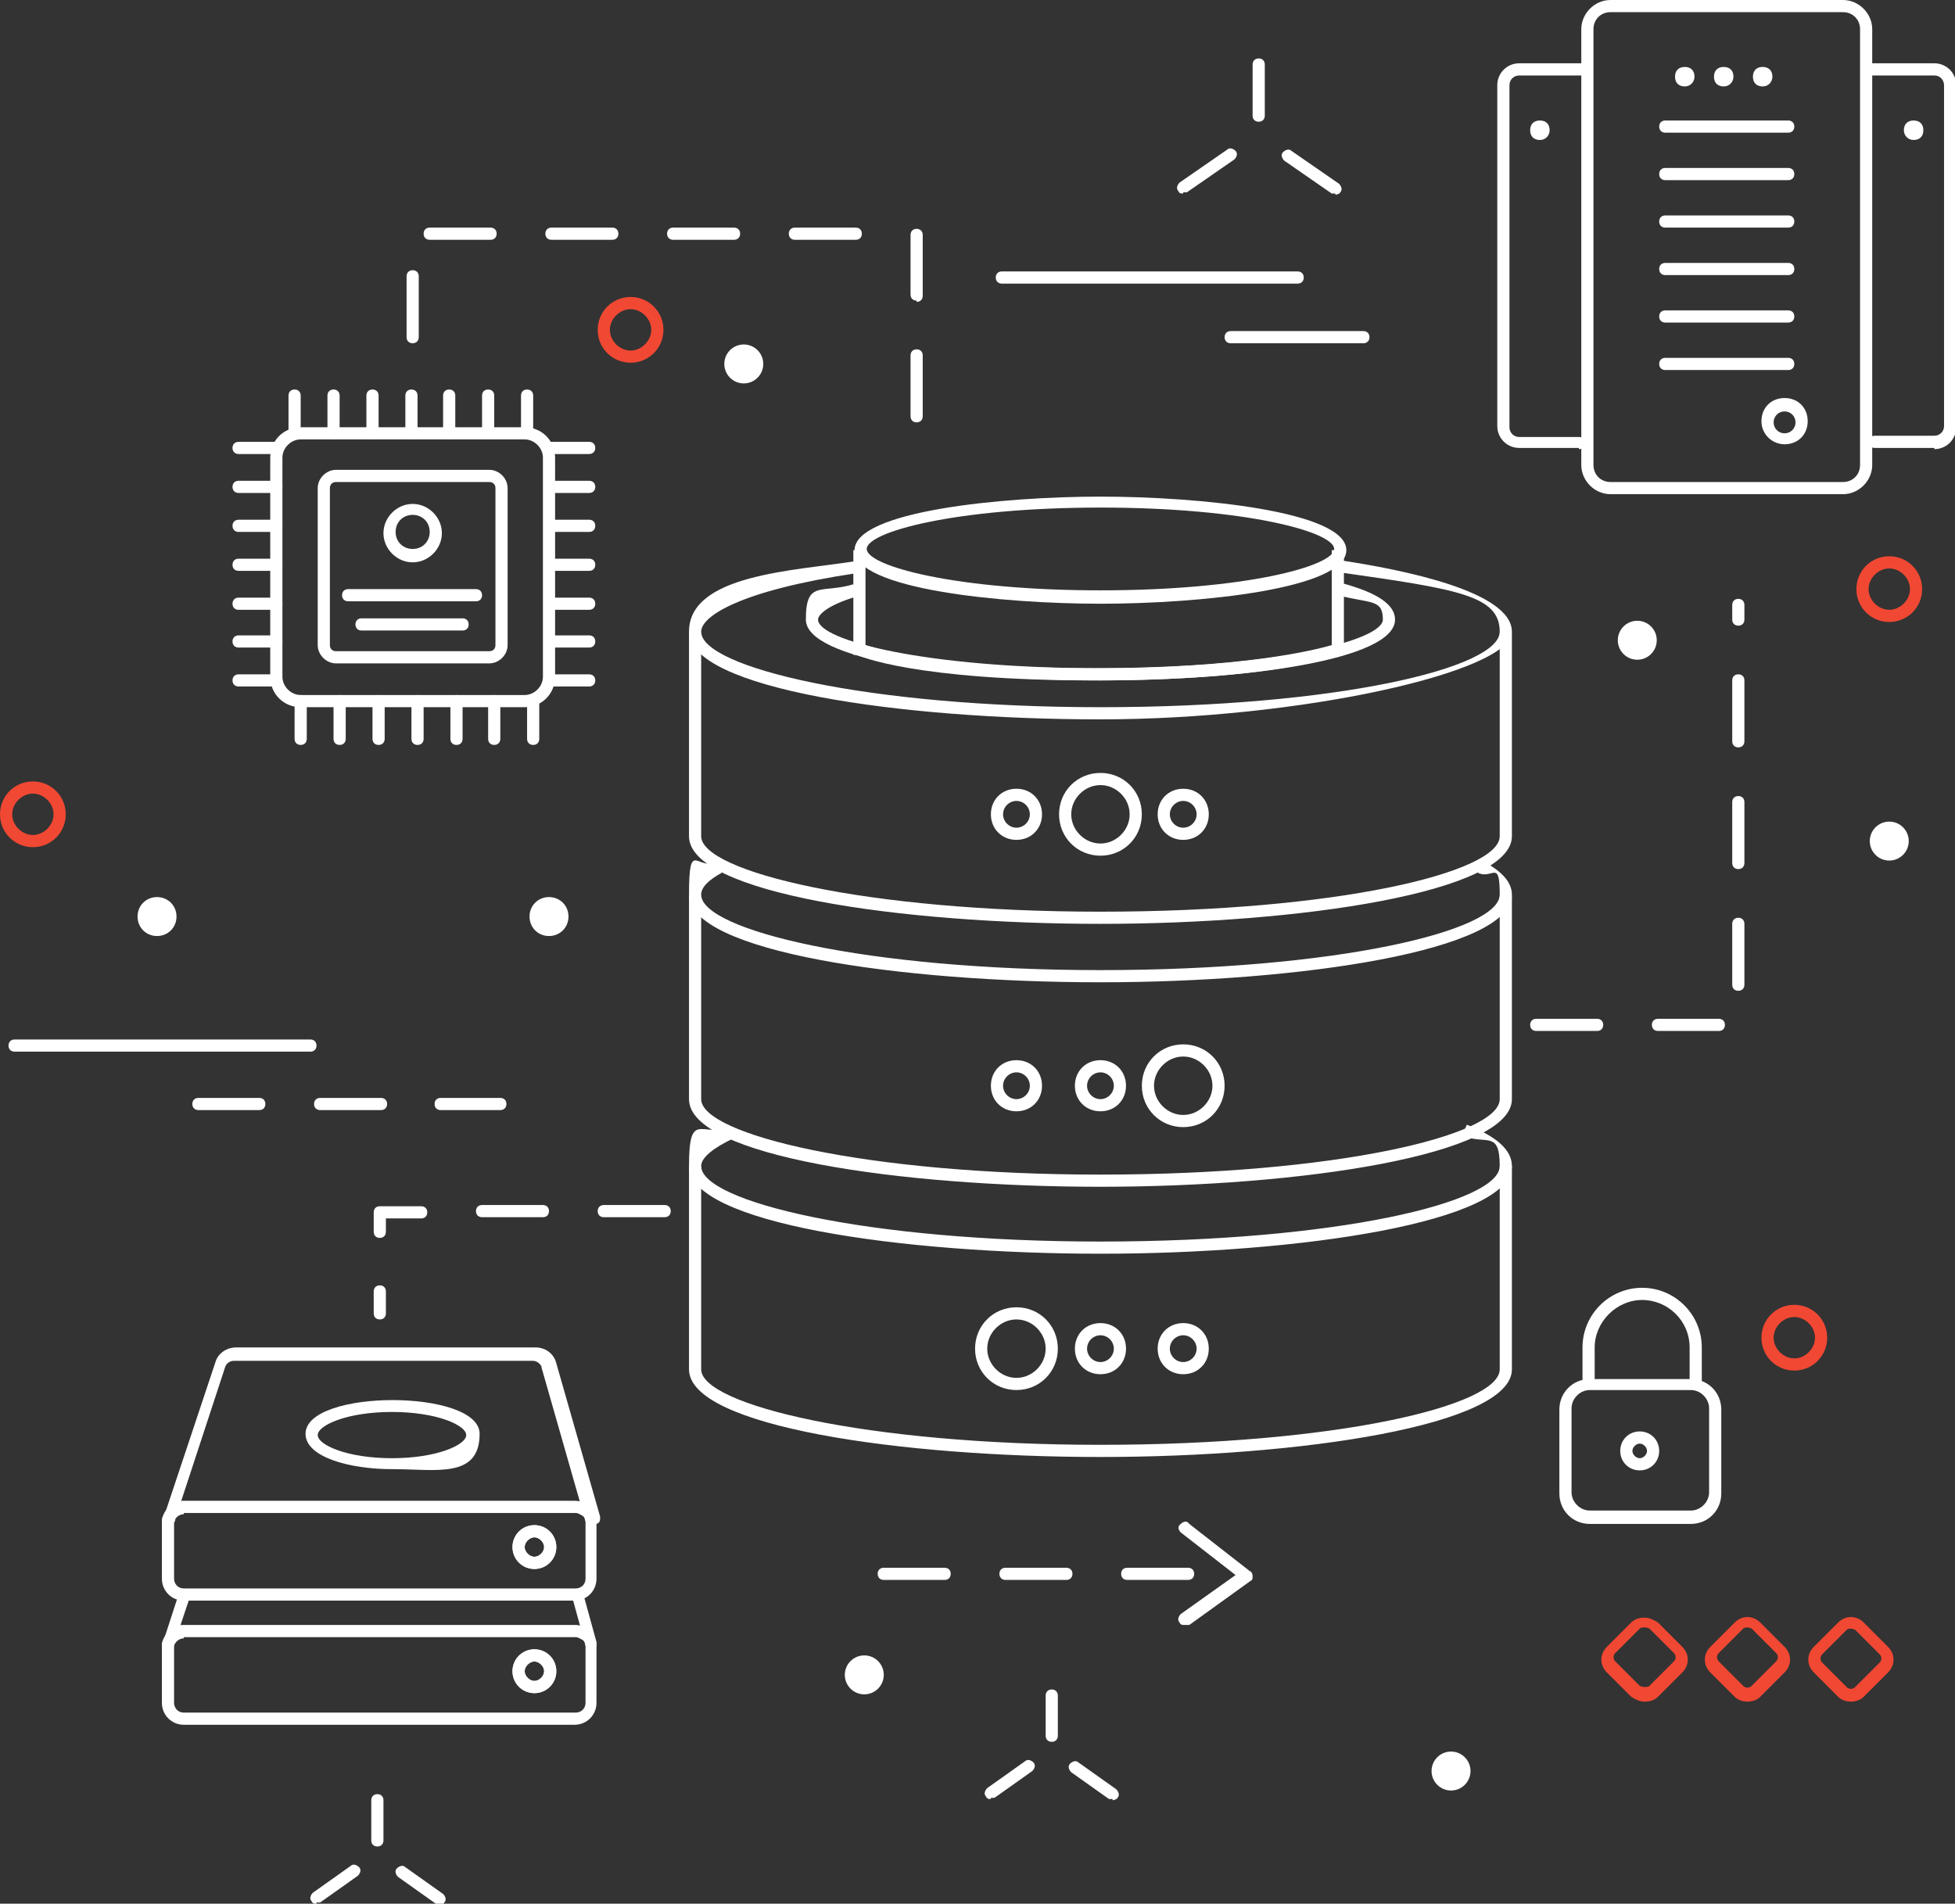 <?xml version="1.0" encoding="UTF-8"?><svg id="Icons" xmlns="http://www.w3.org/2000/svg" viewBox="0 0 160.6 156.4"><rect x="0" y="0" width="160.6" height="156.4" fill="#333333" stroke="none"/><path d="M151.4,40.6h-19.1c-1.3,0-2.4-1.1-2.4-2.4V2.4c0-1.3,1.1-2.4,2.4-2.4h19.1c1.3,0,2.4,1.1,2.4,2.4v35.8c0,1.3-1.1,2.4-2.4,2.4ZM132.3,1c-.8,0-1.4.6-1.4,1.4v35.8c0,.8.6,1.4,1.4,1.4h19.1c.8,0,1.4-.6,1.4-1.4V2.4c0-.8-.6-1.4-1.4-1.4h-19.1Z" fill="#fff" stroke-width="0"/><path d="M146.6,36.5c-1,0-1.9-.8-1.9-1.9s.8-1.9,1.9-1.9,1.9.8,1.9,1.9-.8,1.9-1.9,1.9ZM146.6,33.8c-.5,0-.9.4-.9.9s.4.9.9.9.9-.4.9-.9-.4-.9-.9-.9Z" fill="#fff" stroke-width="0"/><path d="M139.2,6.3c0,.4-.3.8-.8.8s-.8-.3-.8-.8.3-.8.8-.8.8.3.8.8Z" fill="#fff" stroke-width="0"/><path d="M142.4,6.3c0,.4-.3.8-.8.8s-.8-.3-.8-.8.3-.8.8-.8.8.3.8.8Z" fill="#fff" stroke-width="0"/><path d="M145.6,6.3c0,.4-.3.8-.8.8s-.8-.3-.8-.8.3-.8.8-.8.8.3.8.8Z" fill="#fff" stroke-width="0"/><path d="M146.9,10.9h-10.1c-.3,0-.5-.2-.5-.5s.2-.5.5-.5h10.1c.3,0,.5.2.5.5s-.2.5-.5.5Z" fill="#fff" stroke-width="0"/><path d="M146.9,14.8h-10.1c-.3,0-.5-.2-.5-.5s.2-.5.5-.5h10.1c.3,0,.5.2.5.5s-.2.5-.5.5Z" fill="#fff" stroke-width="0"/><path d="M146.9,18.7h-10.1c-.3,0-.5-.2-.5-.5s.2-.5.5-.5h10.1c.3,0,.5.2.5.5s-.2.5-.5.5Z" fill="#fff" stroke-width="0"/><path d="M146.9,22.6h-10.1c-.3,0-.5-.2-.5-.5s.2-.5.5-.5h10.1c.3,0,.5.2.5.5s-.2.5-.5.5Z" fill="#fff" stroke-width="0"/><path d="M146.9,26.5h-10.1c-.3,0-.5-.2-.5-.5s.2-.5.5-.5h10.1c.3,0,.5.2.5.5s-.2.5-.5.5Z" fill="#fff" stroke-width="0"/><path d="M146.9,30.4h-10.1c-.3,0-.5-.2-.5-.5s.2-.5.5-.5h10.1c.3,0,.5.2.5.5s-.2.5-.5.5Z" fill="#fff" stroke-width="0"/><path d="M129.7,36.8h-4.9c-1,0-1.8-.8-1.8-1.8V7c0-1,.8-1.8,1.8-1.8h5.2c.3,0,.5.2.5.5s-.2.5-.5.5h-5.2c-.4,0-.8.3-.8.8v28.1c0,.4.3.8.8.8h4.9c.3,0,.5.2.5.5s-.2.5-.5.5Z" fill="#fff" stroke-width="0"/><path d="M127.3,10.7c0,.4-.3.8-.8.8s-.8-.3-.8-.8.3-.8.8-.8.8.3.8.8Z" fill="#fff" stroke-width="0"/><path d="M158.9,36.8h-4.9c-.3,0-.5-.2-.5-.5s.2-.5.5-.5h4.9c.4,0,.8-.3.8-.8V7c0-.4-.3-.8-.8-.8h-5.2c-.3,0-.5-.2-.5-.5s.2-.5.5-.5h5.2c1,0,1.8.8,1.8,1.8v28.1c0,1-.8,1.8-1.8,1.8Z" fill="#fff" stroke-width="0"/><path d="M156.4,10.7c0,.4.3.8.8.8s.8-.3.8-.8-.3-.8-.8-.8-.8.3-.8.8Z" fill="#fff" stroke-width="0"/><path d="M90.4,119.7c-16.4,0-33.8-2.5-33.8-7.2v-16.7h1v16.7c0,2.9,13.5,6.2,32.8,6.2s32.8-3.2,32.8-6.2v-16.7h1v16.7c0,4.6-17.4,7.2-33.8,7.2Z" fill="#fff" stroke-width="0"/><path d="M90.4,103c-16.4,0-33.8-2.5-33.8-7.2s1.1-2.3,3.3-3.2l.4.9c-1.7.8-2.7,1.6-2.7,2.3,0,2.9,13.5,6.2,32.8,6.2s32.8-3.2,32.8-6.2-1.1-1.7-3.1-2.5l.4-.9c2.5,1,3.7,2.1,3.7,3.4,0,4.6-17.4,7.2-33.8,7.2Z" fill="#fff" stroke-width="0"/><path d="M90.4,97.5c-16.4,0-33.8-2.5-33.8-7.2v-16.7h1v16.7c0,2.9,13.5,6.2,32.8,6.2s32.8-3.2,32.8-6.2v-16.7h1v16.7c0,4.6-17.4,7.2-33.8,7.2Z" fill="#fff" stroke-width="0"/><path d="M90.4,80.7c-16.4,0-33.8-2.5-33.8-7.2s.7-1.9,2.2-2.7l.5.9c-1.1.6-1.7,1.2-1.7,1.8,0,2.9,13.5,6.2,32.8,6.2s32.8-3.2,32.8-6.2-.6-1.2-1.8-1.8l.5-.9c1.5.8,2.3,1.7,2.3,2.7,0,4.6-17.4,7.2-33.8,7.2Z" fill="#fff" stroke-width="0"/><path d="M83.5,91.3c-1.2,0-2.1-.9-2.1-2.1s.9-2.1,2.1-2.1,2.1.9,2.1,2.1-.9,2.1-2.1,2.1ZM83.5,88.1c-.6,0-1.1.5-1.1,1.1s.5,1.1,1.1,1.1,1.1-.5,1.1-1.1-.5-1.1-1.1-1.1Z" fill="#fff" stroke-width="0"/><path d="M90.4,91.3c-1.2,0-2.1-.9-2.1-2.1s.9-2.1,2.1-2.1,2.1.9,2.1,2.1-.9,2.1-2.1,2.1ZM90.4,88.1c-.6,0-1.1.5-1.1,1.1s.5,1.1,1.1,1.1,1.1-.5,1.1-1.1-.5-1.1-1.1-1.1Z" fill="#fff" stroke-width="0"/><path d="M90.4,112.9c-1.2,0-2.1-.9-2.1-2.1s.9-2.1,2.1-2.1,2.1.9,2.1,2.1-.9,2.1-2.1,2.1ZM90.4,109.7c-.6,0-1.1.5-1.1,1.1s.5,1.1,1.1,1.1,1.1-.5,1.1-1.1-.5-1.1-1.1-1.1Z" fill="#fff" stroke-width="0"/><path d="M97.2,112.9c-1.2,0-2.1-.9-2.1-2.1s.9-2.1,2.1-2.1,2.1.9,2.1,2.1-.9,2.1-2.1,2.1ZM97.2,109.7c-.6,0-1.1.5-1.1,1.1s.5,1.1,1.1,1.1,1.1-.5,1.1-1.1-.5-1.1-1.1-1.1Z" fill="#fff" stroke-width="0"/><path d="M90.4,75.9c-16.4,0-33.8-2.5-33.8-7.2v-16.7h1v16.7c0,2.9,13.5,6.2,32.8,6.2s32.8-3.2,32.8-6.2v-16.7h1v16.7c0,4.6-17.4,7.2-33.8,7.2Z" fill="#fff" stroke-width="0"/><path d="M90.4,59.1c-16.4,0-33.8-2.5-33.8-7.2s8.6-5,13.7-5.8v1c-9.4,1.4-12.7,3.5-12.7,4.8,0,2.9,13.5,6.2,32.8,6.2s32.8-3.2,32.8-6.2-3.5-3.5-13.3-4.9v-1c5.4.8,14.3,2.6,14.3,5.9s-17.4,7.2-33.8,7.2Z" fill="#fff" stroke-width="0"/><path d="M83.5,69c-1.2,0-2.1-.9-2.1-2.1s.9-2.1,2.1-2.1,2.1.9,2.1,2.1-.9,2.1-2.1,2.1ZM83.5,65.8c-.6,0-1.1.5-1.1,1.1s.5,1.1,1.1,1.1,1.1-.5,1.1-1.1-.5-1.1-1.1-1.1Z" fill="#fff" stroke-width="0"/><path d="M97.2,69c-1.2,0-2.1-.9-2.1-2.1s.9-2.1,2.1-2.1,2.1.9,2.1,2.1-.9,2.1-2.1,2.1ZM97.2,65.8c-.6,0-1.1.5-1.1,1.1s.5,1.1,1.1,1.1,1.1-.5,1.1-1.1-.5-1.1-1.1-1.1Z" fill="#fff" stroke-width="0"/><path d="M90.4,55.9c-12,0-24.2-1.7-24.2-5s1.3-2.1,3.9-2.9l.3,1c-2.4.7-3.2,1.5-3.2,1.9,0,1.7,8.8,4,23.2,4s23.2-2.3,23.2-4-1-1.3-3.7-2l.3-1c3,.8,4.4,1.8,4.4,3,0,3.3-12.2,5-24.2,5Z" fill="#fff" stroke-width="0"/><path d="M89.9,55.9c-14.8,0-19.3-2-19.5-2.1h-.3v-8.6h1v7.8c1.2.4,6.3,1.9,18.7,1.9s18.2-1.5,19.6-1.9v-7.8h1v8.5h-.3c-.2.2-5.5,2.2-20.3,2.2Z" fill="#fff" stroke-width="0"/><path d="M90.4,49.6c-8.1,0-20.2-1.2-20.2-4.4s12.1-4.4,20.2-4.4,20.2,1.2,20.2,4.4-12.1,4.4-20.2,4.4ZM90.4,41.7c-11.9,0-19.2,2-19.2,3.4s7.3,3.4,19.2,3.4,19.2-2,19.2-3.4-7.3-3.4-19.2-3.4Z" fill="#fff" stroke-width="0"/><path d="M83.5,114.2c-1.9,0-3.4-1.5-3.4-3.4s1.5-3.4,3.4-3.4,3.4,1.5,3.4,3.4-1.5,3.4-3.4,3.4ZM83.5,108.4c-1.3,0-2.4,1.1-2.4,2.4s1.1,2.4,2.4,2.4,2.4-1.1,2.4-2.4-1.1-2.4-2.4-2.4Z" fill="#fff" stroke-width="0"/><path d="M97.2,92.6c-1.9,0-3.4-1.5-3.4-3.4s1.5-3.4,3.4-3.4,3.4,1.5,3.4,3.4-1.5,3.4-3.4,3.4ZM97.2,86.8c-1.3,0-2.4,1.1-2.4,2.4s1.1,2.4,2.4,2.4,2.4-1.1,2.4-2.4-1.1-2.4-2.4-2.4Z" fill="#fff" stroke-width="0"/><path d="M90.4,70.3c-1.9,0-3.4-1.5-3.4-3.4s1.5-3.4,3.4-3.4,3.4,1.5,3.4,3.4-1.5,3.4-3.4,3.4ZM90.4,64.5c-1.3,0-2.4,1.1-2.4,2.4s1.1,2.4,2.4,2.4,2.4-1.1,2.4-2.4-1.1-2.4-2.4-2.4Z" fill="#fff" stroke-width="0"/><path d="M139.3,114c-.3,0-.5-.2-.5-.5v-2.8c0-2.2-1.8-3.9-3.9-3.9s-3.9,1.8-3.9,3.9v2.8c0,.3-.2.5-.5.5s-.5-.2-.5-.5v-2.8c0-2.7,2.2-4.9,4.9-4.9s4.9,2.2,4.9,4.9v2.8c0,.3-.2.5-.5.5Z" fill="#fff" stroke-width="0"/><path d="M138.9,125.2h-8.3c-1.4,0-2.5-1.1-2.5-2.5v-6.9c0-1.4,1.1-2.5,2.5-2.5h8.3c1.4,0,2.5,1.1,2.5,2.5v6.9c0,1.4-1.1,2.5-2.5,2.5ZM130.6,114.2c-.8,0-1.5.7-1.5,1.5v6.9c0,.8.7,1.5,1.5,1.5h8.3c.8,0,1.5-.7,1.5-1.5v-6.9c0-.8-.7-1.5-1.5-1.5h-8.3Z" fill="#fff" stroke-width="0"/><path d="M134.7,120.8c-.9,0-1.6-.7-1.6-1.6s.7-1.6,1.6-1.6,1.6.7,1.6,1.6-.7,1.6-1.6,1.6ZM134.7,118.6c-.3,0-.6.3-.6.6s.3.6.6.6.6-.3.6-.6-.3-.6-.6-.6Z" fill="#fff" stroke-width="0"/><path d="M41.1,91.2h-4.9c-.3,0-.5-.2-.5-.5s.2-.5.5-.5h4.9c.3,0,.5.2.5.5s-.2.5-.5.5ZM31.3,91.2h-5c-.3,0-.5-.2-.5-.5s.2-.5.5-.5h5c.3,0,.5.2.5.5s-.2.5-.5.5ZM21.3,91.2h-5c-.3,0-.5-.2-.5-.5s.2-.5.5-.5h5c.3,0,.5.2.5.5s-.2.5-.5.5Z" fill="#fff" stroke-width="0"/><path d="M109.7,15.9c0,0-.2,0-.3,0l-3.9-2.7c-.2-.2-.3-.5-.1-.7.2-.2.5-.3.7-.1l3.9,2.7c.2.2.3.5.1.7,0,.1-.3.2-.4.2Z" fill="#fff" stroke-width="0"/><path d="M103.4,10c-.3,0-.5-.2-.5-.5v-4.2c0-.3.2-.5.5-.5s.5.2.5.5v4.2c0,.3-.2.5-.5.5Z" fill="#fff" stroke-width="0"/><path d="M97.2,15.9c-.2,0-.3,0-.4-.2-.2-.2-.1-.5.1-.7l3.9-2.7c.2-.2.5-.1.7.1.2.2.1.5-.1.7l-3.9,2.7c0,0-.2,0-.3,0Z" fill="#fff" stroke-width="0"/><path d="M40.2,54.5h-12.6c-.8,0-1.5-.7-1.5-1.5v-12.9c0-.8.7-1.5,1.5-1.5h12.6c.8,0,1.5.7,1.5,1.5v12.9c0,.8-.7,1.5-1.5,1.5ZM27.6,39.6c-.3,0-.5.2-.5.5v12.9c0,.3.2.5.5.5h12.6c.3,0,.5-.2.5-.5v-12.9c0-.3-.2-.5-.5-.5h-12.6Z" fill="#fff" stroke-width="0"/><path d="M33.9,46.2c-1.3,0-2.4-1.1-2.4-2.4s1.1-2.4,2.4-2.4,2.4,1.1,2.4,2.4-1.1,2.4-2.4,2.4ZM33.9,42.3c-.8,0-1.4.6-1.4,1.4s.6,1.4,1.4,1.4,1.4-.6,1.4-1.4-.6-1.4-1.4-1.4Z" fill="#fff" stroke-width="0"/><path d="M39.1,49.4h-10.5c-.3,0-.5-.2-.5-.5s.2-.5.5-.5h10.5c.3,0,.5.2.5.5s-.2.5-.5.5Z" fill="#fff" stroke-width="0"/><path d="M38,51.8h-8.3c-.3,0-.5-.2-.5-.5s.2-.5.5-.5h8.3c.3,0,.5.2.5.5s-.2.5-.5.5Z" fill="#fff" stroke-width="0"/><path d="M43.1,58.1h-18.4c-1.4,0-2.5-1.1-2.5-2.5v-18c0-1.4,1.1-2.5,2.5-2.5h18.4c1.4,0,2.5,1.1,2.5,2.5v18c0,1.4-1.1,2.5-2.5,2.5ZM24.7,36.1c-.8,0-1.5.7-1.5,1.5v18c0,.8.7,1.5,1.5,1.5h18.4c.8,0,1.5-.7,1.5-1.5v-18c0-.8-.7-1.5-1.5-1.5h-18.4Z" fill="#fff" stroke-width="0"/><path d="M24.2,36.1c-.3,0-.5-.2-.5-.5v-3.1c0-.3.2-.5.5-.5s.5.2.5.5v3.1c0,.3-.2.5-.5.5Z" fill="#fff" stroke-width="0"/><path d="M27.4,36.1c-.3,0-.5-.2-.5-.5v-3.1c0-.3.2-.5.5-.5s.5.2.5.5v3.1c0,.3-.2.5-.5.5Z" fill="#fff" stroke-width="0"/><path d="M30.6,36.1c-.3,0-.5-.2-.5-.5v-3.1c0-.3.2-.5.5-.5s.5.2.5.5v3.1c0,.3-.2.5-.5.5Z" fill="#fff" stroke-width="0"/><path d="M33.8,36.1c-.3,0-.5-.2-.5-.5v-3.1c0-.3.2-.5.5-.5s.5.2.5.5v3.1c0,.3-.2.5-.5.5Z" fill="#fff" stroke-width="0"/><path d="M36.9,36.1c-.3,0-.5-.2-.5-.5v-3.1c0-.3.2-.5.5-.5s.5.2.5.5v3.1c0,.3-.2.5-.5.5Z" fill="#fff" stroke-width="0"/><path d="M40.1,36.1c-.3,0-.5-.2-.5-.5v-3.1c0-.3.2-.5.5-.5s.5.2.5.5v3.1c0,.3-.2.5-.5.5Z" fill="#fff" stroke-width="0"/><path d="M43.3,36.1c-.3,0-.5-.2-.5-.5v-3.1c0-.3.2-.5.5-.5s.5.2.5.5v3.1c0,.3-.2.5-.5.5Z" fill="#fff" stroke-width="0"/><path d="M48.4,37.3h-3.1c-.3,0-.5-.2-.5-.5s.2-.5.5-.5h3.1c.3,0,.5.2.5.5s-.2.5-.5.5Z" fill="#fff" stroke-width="0"/><path d="M48.4,40.5h-3.1c-.3,0-.5-.2-.5-.5s.2-.5.5-.5h3.1c.3,0,.5.2.5.5s-.2.5-.5.5Z" fill="#fff" stroke-width="0"/><path d="M48.4,43.7h-3.1c-.3,0-.5-.2-.5-.5s.2-.5.5-.5h3.1c.3,0,.5.2.5.5s-.2.5-.5.5Z" fill="#fff" stroke-width="0"/><path d="M48.4,46.9h-3.1c-.3,0-.5-.2-.5-.5s.2-.5.5-.5h3.1c.3,0,.5.2.5.5s-.2.5-.5.5Z" fill="#fff" stroke-width="0"/><path d="M48.4,50.1h-3.1c-.3,0-.5-.2-.5-.5s.2-.5.5-.5h3.1c.3,0,.5.2.5.5s-.2.5-.5.5Z" fill="#fff" stroke-width="0"/><path d="M48.4,53.2h-3.1c-.3,0-.5-.2-.5-.5s.2-.5.5-.5h3.1c.3,0,.5.2.5.5s-.2.5-.5.5Z" fill="#fff" stroke-width="0"/><path d="M48.4,56.4h-3.1c-.3,0-.5-.2-.5-.5s.2-.5.5-.5h3.1c.3,0,.5.2.5.5s-.2.5-.5.5Z" fill="#fff" stroke-width="0"/><path d="M43.8,61.2c-.3,0-.5-.2-.5-.5v-3.1c0-.3.2-.5.5-.5s.5.2.5.5v3.1c0,.3-.2.5-.5.5Z" fill="#fff" stroke-width="0"/><path d="M40.6,61.2c-.3,0-.5-.2-.5-.5v-3.1c0-.3.2-.5.5-.5s.5.2.5.5v3.1c0,.3-.2.5-.5.5Z" fill="#fff" stroke-width="0"/><path d="M37.5,61.2c-.3,0-.5-.2-.5-.5v-3.1c0-.3.2-.5.5-.5s.5.2.5.5v3.1c0,.3-.2.5-.5.5Z" fill="#fff" stroke-width="0"/><path d="M34.3,61.2c-.3,0-.5-.2-.5-.5v-3.1c0-.3.2-.5.5-.5s.5.2.5.5v3.1c0,.3-.2.5-.5.5Z" fill="#fff" stroke-width="0"/><path d="M31.1,61.2c-.3,0-.5-.2-.5-.5v-3.1c0-.3.2-.5.5-.5s.5.2.5.5v3.1c0,.3-.2.5-.5.5Z" fill="#fff" stroke-width="0"/><path d="M27.9,61.2c-.3,0-.5-.2-.5-.5v-3.1c0-.3.2-.5.5-.5s.5.2.5.5v3.1c0,.3-.2.5-.5.5Z" fill="#fff" stroke-width="0"/><path d="M24.7,61.2c-.3,0-.5-.2-.5-.5v-3.1c0-.3.2-.5.5-.5s.5.2.5.5v3.1c0,.3-.2.5-.5.5Z" fill="#fff" stroke-width="0"/><path d="M22.7,56.4h-3.1c-.3,0-.5-.2-.5-.5s.2-.5.5-.5h3.1c.3,0,.5.2.5.5s-.2.5-.5.5Z" fill="#fff" stroke-width="0"/><path d="M22.7,53.2h-3.1c-.3,0-.5-.2-.5-.5s.2-.5.5-.5h3.1c.3,0,.5.2.5.5s-.2.5-.5.5Z" fill="#fff" stroke-width="0"/><path d="M22.7,50.1h-3.1c-.3,0-.5-.2-.5-.5s.2-.5.5-.5h3.1c.3,0,.5.2.5.5s-.2.5-.5.5Z" fill="#fff" stroke-width="0"/><path d="M22.7,46.9h-3.1c-.3,0-.5-.2-.5-.5s.2-.5.5-.5h3.1c.3,0,.5.2.5.5s-.2.5-.5.5Z" fill="#fff" stroke-width="0"/><path d="M22.7,43.7h-3.1c-.3,0-.5-.2-.5-.5s.2-.5.5-.5h3.1c.3,0,.5.2.5.5s-.2.5-.5.5Z" fill="#fff" stroke-width="0"/><path d="M22.7,40.5h-3.1c-.3,0-.5-.2-.5-.5s.2-.5.5-.5h3.1c.3,0,.5.2.5.5s-.2.5-.5.5Z" fill="#fff" stroke-width="0"/><path d="M22.7,37.3h-3.1c-.3,0-.5-.2-.5-.5s.2-.5.5-.5h3.1c.3,0,.5.2.5.5s-.2.5-.5.5Z" fill="#fff" stroke-width="0"/><path d="M25.5,86.4H1.2c-.3,0-.5-.2-.5-.5s.2-.5.5-.5h24.3c.3,0,.5.2.5.5s-.2.5-.5.5Z" fill="#fff" stroke-width="0"/><path d="M106.6,23.3h-24.3c-.3,0-.5-.2-.5-.5s.2-.5.5-.5h24.3c.3,0,.5.2.5.5s-.2.5-.5.5Z" fill="#fff" stroke-width="0"/><path d="M112,28.2h-10.9c-.3,0-.5-.2-.5-.5s.2-.5.5-.5h10.9c.3,0,.5.2.5.5s-.2.5-.5.5Z" fill="#fff" stroke-width="0"/><path d="M47.3,141.7H15.1c-1,0-1.8-.8-1.8-1.8v-4.6c0-.1,0-.2,0-.3.2-.8.9-1.5,1.7-1.5h32.2c.4,0,.8.1,1.1.4.4.3.6.7.7,1.1,0,0,0,0,0,0,0,.1,0,.2,0,.3v4.6c0,1-.8,1.8-1.8,1.8ZM15.1,134.6c-.4,0-.7.3-.8.6,0,0,0,0,0,.1v4.6c0,.4.3.8.8.8h32.2c.4,0,.8-.3.8-.8v-4.6s0,0,0-.1c0-.2-.1-.4-.3-.5,0,0-.3-.2-.5-.2H15.1ZM43.9,139.1c-1,0-1.8-.8-1.8-1.8s.8-1.8,1.8-1.8,1.8.8,1.8,1.8-.8,1.8-1.8,1.8ZM43.9,136.5c-.4,0-.8.4-.8.8s.4.8.8.8.8-.4.8-.8-.4-.8-.8-.8Z" fill="#fff" stroke-width="0"/><path d="M13.8,135.6c-.2,0-.3,0-.4-.2,0-.1-.1-.3,0-.5l1.3-4c0-.3.4-.4.6-.3.3,0,.4.4.3.6l-1.3,3.9c0,.3-.2.4-.5.4Z" fill="#fff" stroke-width="0"/><path d="M48.6,135.6c-.2,0-.4-.1-.5-.4l-1.1-4c0-.3,0-.5.3-.6.3,0,.5,0,.6.3l1.1,4c0,.3,0,.5-.3.6,0,0,0,0-.1,0Z" fill="#fff" stroke-width="0"/><path d="M43.9,139.1c-1,0-1.8-.8-1.8-1.8s.8-1.8,1.8-1.8,1.8.8,1.8,1.8-.8,1.8-1.8,1.8ZM43.9,136.5c-.4,0-.8.4-.8.8s.4.8.8.8.8-.4.8-.8-.4-.8-.8-.8Z" fill="#fff" stroke-width="0"/><path d="M47.3,131.5H15.1c-1,0-1.8-.8-1.8-1.8v-4.6c0-.1,0-.2,0-.3.2-.8.9-1.5,1.7-1.5h32.2c.4,0,.8.1,1.1.4.4.3.6.7.7,1.1,0,0,0,0,0,0,0,.1,0,.2,0,.3v4.6c0,1-.8,1.8-1.8,1.8ZM15.1,124.4c-.4,0-.7.3-.8.6,0,0,0,0,0,.1v4.6c0,.4.3.8.8.8h32.2c.4,0,.8-.3.8-.8v-4.6s0,0,0-.1c0-.2-.1-.4-.3-.5,0,0-.3-.2-.5-.2H15.1ZM43.9,128.9c-1,0-1.8-.8-1.8-1.8s.8-1.8,1.8-1.8,1.8.8,1.8,1.8-.8,1.8-1.8,1.8ZM43.9,126.3c-.4,0-.8.4-.8.8s.4.8.8.8.8-.4.8-.8-.4-.8-.8-.8Z" fill="#fff" stroke-width="0"/><path d="M48.6,125.4c-.2,0-.4-.1-.5-.4l-3.6-12.6c0-.3-.4-.6-.7-.6h-24.6c-.3,0-.6.2-.7.5l-4.1,12.5c0,.3-.2.4-.5.4s-.3,0-.4-.2c0-.1-.1-.3,0-.5l4.2-12.6c.2-.7.9-1.2,1.7-1.2h24.6c.8,0,1.5.5,1.7,1.3l3.6,12.6c0,.3,0,.5-.3.6,0,0,0,0-.1,0Z" fill="#fff" stroke-width="0"/><path d="M43.9,128.9c-1,0-1.8-.8-1.8-1.8s.8-1.8,1.8-1.8,1.8.8,1.8,1.8-.8,1.8-1.8,1.8ZM43.9,126.3c-.4,0-.8.4-.8.8s.4.8.8.8.8-.4.8-.8-.4-.8-.8-.8Z" fill="#fff" stroke-width="0"/><path d="M32.2,120.7c-3.5,0-7.1-1-7.1-2.9,0-3.7,14.3-3.7,14.3,0s-3.6,2.9-7.1,2.9ZM32.2,116c-3.7,0-6.1,1.1-6.1,1.9s2.4,1.9,6.1,1.9,6.1-1.1,6.1-1.9-2.4-1.9-6.1-1.9Z" fill="#fff" stroke-width="0"/><path d="M51.8,29.8c-1.5,0-2.7-1.2-2.7-2.7s1.2-2.7,2.7-2.7,2.7,1.2,2.7,2.7-1.2,2.7-2.7,2.7ZM51.8,25.4c-.9,0-1.7.8-1.7,1.7s.8,1.7,1.7,1.7,1.7-.8,1.7-1.7-.8-1.7-1.7-1.7Z" fill="#f14833" stroke-width="0"/><path d="M147.4,112.6c-1.5,0-2.7-1.2-2.7-2.7s1.2-2.7,2.7-2.7,2.7,1.2,2.7,2.7-1.2,2.7-2.7,2.7ZM147.4,108.2c-.9,0-1.7.8-1.7,1.7s.8,1.7,1.7,1.7,1.7-.8,1.7-1.7-.8-1.7-1.7-1.7Z" fill="#f14833" stroke-width="0"/><path d="M135.1,139.8h0c-.4,0-.8-.2-1.1-.4l-2-2c-.6-.6-.6-1.5,0-2.1l2-2c.3-.3.7-.4,1.1-.4h0c.4,0,.8.2,1.1.4l2,2c.6.6.6,1.5,0,2.1l-2,2c-.3.3-.7.4-1.1.4ZM135.1,133.7h0c-.1,0-.3,0-.4.1l-2,2c-.2.2-.2.5,0,.7l2,2c0,0,.2.1.4.1h0c.1,0,.3,0,.4-.1l2-2c.2-.2.2-.5,0-.7l-2-2c0,0-.2-.1-.4-.1Z" fill="#f14833" stroke-width="0"/><path d="M143.6,139.8c-.4,0-.8-.1-1.1-.4l-2-2c-.6-.6-.6-1.5,0-2.1l2-2c.6-.6,1.5-.6,2.1,0l2,2c.6.6.6,1.5,0,2.1l-2,2c-.3.3-.7.4-1.1.4ZM143.6,133.7c-.1,0-.3,0-.4.1l-2,2c-.2.2-.2.5,0,.7l2,2c.2.2.5.2.7,0l2-2c.2-.2.2-.5,0-.7l-2-2c0,0-.2-.1-.4-.1Z" fill="#f14833" stroke-width="0"/><path d="M152.1,139.8c-.4,0-.8-.1-1.1-.4l-2-2c-.6-.6-.6-1.5,0-2.1l2-2c.6-.6,1.5-.6,2.1,0l2,2c.6.6.6,1.5,0,2.1l-2,2c-.3.3-.7.4-1.1.4ZM152.1,133.8c-.1,0-.3,0-.4.1l-2,2c-.2.2-.2.5,0,.7l2,2c.2.2.5.2.7,0l2-2c.2-.2.2-.5,0-.7l-2-2c0,0-.2-.1-.4-.1Z" fill="#f14833" stroke-width="0"/><path d="M36.1,156.4c0,0-.2,0-.3,0l-3.1-2.2c-.2-.2-.3-.5-.1-.7.2-.2.5-.3.7-.1l3.1,2.2c.2.2.3.5.1.7,0,.1-.3.2-.4.2Z" fill="#fff" stroke-width="0"/><path d="M31,151.7c-.3,0-.5-.2-.5-.5v-3.3c0-.3.2-.5.5-.5s.5.2.5.5v3.3c0,.3-.2.5-.5.5Z" fill="#fff" stroke-width="0"/><path d="M26,156.4c-.2,0-.3,0-.4-.2-.2-.2-.1-.5.1-.7l3.1-2.2c.2-.2.5-.1.7.1.2.2.1.5-.1.7l-3.1,2.2c0,0-.2,0-.3,0Z" fill="#fff" stroke-width="0"/><path d="M2.7,69.6c-1.5,0-2.7-1.2-2.7-2.7s1.2-2.7,2.7-2.7,2.7,1.2,2.7,2.7-1.2,2.7-2.7,2.7ZM2.7,65.2c-.9,0-1.7.8-1.7,1.7s.8,1.7,1.7,1.7,1.7-.8,1.7-1.7-.8-1.7-1.7-1.7Z" fill="#f14833" stroke-width="0"/><path d="M97.6,129.8h-5c-.3,0-.5-.2-.5-.5s.2-.5.5-.5h5c.3,0,.5.2.5.5s-.2.5-.5.5ZM87.6,129.8h-5c-.3,0-.5-.2-.5-.5s.2-.5.5-.5h5c.3,0,.5.2.5.5s-.2.5-.5.5ZM77.6,129.8h-5c-.3,0-.5-.2-.5-.5s.2-.5.5-.5h5c.3,0,.5.2.5.5s-.2.5-.5.5Z" fill="#fff" stroke-width="0"/><path d="M155.2,51.1c-1.5,0-2.7-1.2-2.7-2.7s1.2-2.7,2.7-2.7,2.7,1.2,2.7,2.7-1.2,2.7-2.7,2.7ZM155.2,46.7c-.9,0-1.7.8-1.7,1.7s.8,1.7,1.7,1.7,1.7-.8,1.7-1.7-.8-1.7-1.7-1.7Z" fill="#f14833" stroke-width="0"/><path d="M97.3,133.5c-.2,0-.3,0-.4-.2-.2-.2-.1-.5.1-.7l4.5-3.2-4.5-3.5c-.2-.2-.3-.5,0-.7.2-.2.5-.3.7,0l5,3.9c.1,0,.2.2.2.4,0,.2,0,.3-.2.4l-5,3.6c0,0-.2,0-.3,0Z" fill="#fff" stroke-width="0"/><path d="M45.1,73.7c.9,0,1.6.7,1.6,1.6s-.7,1.6-1.6,1.6-1.6-.7-1.6-1.6.7-1.6,1.6-1.6Z" fill="#fff" stroke-width="0"/><circle cx="134.5" cy="52.6" r="1.6" fill="#fff" stroke-width="0"/><circle cx="71" cy="137.6" r="1.6" fill="#fff" stroke-width="0"/><circle cx="155.2" cy="69.1" r="1.6" fill="#fff" stroke-width="0"/><path d="M12.9,73.7c.9,0,1.6.7,1.6,1.6s-.7,1.6-1.6,1.6-1.6-.7-1.6-1.6.7-1.6,1.6-1.6Z" fill="#fff" stroke-width="0"/><circle cx="61.1" cy="29.9" r="1.6" fill="#fff" stroke-width="0"/><circle cx="119.2" cy="145.5" r="1.6" fill="#fff" stroke-width="0"/><path d="M91.4,147.8c0,0-.2,0-.3,0l-3.1-2.2c-.2-.2-.3-.5-.1-.7.2-.2.5-.3.7-.1l3.1,2.2c.2.2.3.5.1.7,0,.1-.3.2-.4.2Z" fill="#fff" stroke-width="0"/><path d="M86.4,143.1c-.3,0-.5-.2-.5-.5v-3.3c0-.3.2-.5.5-.5s.5.2.5.5v3.3c0,.3-.2.5-.5.5Z" fill="#fff" stroke-width="0"/><path d="M81.4,147.8c-.2,0-.3,0-.4-.2-.2-.2-.1-.5.1-.7l3.1-2.2c.2-.2.5-.1.7.1.2.2.1.5-.1.7l-3.1,2.2c0,0-.2,0-.3,0Z" fill="#fff" stroke-width="0"/><path d="M75.3,34.7c-.3,0-.5-.2-.5-.5v-5c0-.3.2-.5.5-.5s.5.2.5.5v5c0,.3-.2.5-.5.5ZM33.9,28.2c-.3,0-.5-.2-.5-.5v-5c0-.3.2-.5.5-.5s.5.2.5.5v5c0,.3-.2.5-.5.5ZM75.3,24.7c-.3,0-.5-.2-.5-.5v-4.9s0,0,0,0c0-.3.2-.5.5-.5h0c.3,0,.5.2.5.5v5c0,.3-.2.5-.5.5ZM70.3,19.7h-5c-.3,0-.5-.2-.5-.5s.2-.5.5-.5h5c.3,0,.5.2.5.5s-.2.5-.5.5ZM60.3,19.7h-5c-.3,0-.5-.2-.5-.5s.2-.5.5-.5h5c.3,0,.5.2.5.5s-.2.5-.5.5ZM50.3,19.7h-5c-.3,0-.5-.2-.5-.5s.2-.5.5-.5h5c.3,0,.5.2.5.5s-.2.5-.5.5ZM40.3,19.7h-5c-.3,0-.5-.2-.5-.5s.2-.5.5-.5h5c.3,0,.5.2.5.5s-.2.5-.5.5Z" fill="#fff" stroke-width="0"/><path d="M141.2,84.7h-5c-.3,0-.5-.2-.5-.5s.2-.5.5-.5h5c.3,0,.5.2.5.5s-.2.5-.5.5ZM131.2,84.7h-5c-.3,0-.5-.2-.5-.5s.2-.5.5-.5h5c.3,0,.5.2.5.5s-.2.5-.5.5ZM142.8,81.4c-.3,0-.5-.2-.5-.5v-5c0-.3.2-.5.5-.5s.5.2.5.5v5c0,.3-.2.5-.5.5ZM142.8,71.4c-.3,0-.5-.2-.5-.5v-5c0-.3.2-.5.5-.5s.5.2.5.5v5c0,.3-.2.5-.5.5ZM142.8,61.4c-.3,0-.5-.2-.5-.5v-5c0-.3.2-.5.5-.5s.5.2.5.5v5c0,.3-.2.5-.5.5ZM142.8,51.4c-.3,0-.5-.2-.5-.5v-1.2c0-.3.2-.5.5-.5s.5.2.5.5v1.2c0,.3-.2.5-.5.5Z" fill="#fff" stroke-width="0"/><path d="M31.2,108.4c-.3,0-.5-.2-.5-.5v-1.8c0-.3.2-.5.5-.5s.5.2.5.5v1.8c0,.3-.2.5-.5.5ZM31.2,101.7c-.3,0-.5-.2-.5-.5v-1.6c0-.3.2-.5.5-.5h3.4c.3,0,.5.2.5.5s-.2.5-.5.5h-2.9v1.1c0,.3-.2.5-.5.5ZM54.6,100h-5c-.3,0-.5-.2-.5-.5s.2-.5.5-.5h5c.3,0,.5.2.5.5s-.2.5-.5.5ZM44.6,100h-5c-.3,0-.5-.2-.5-.5s.2-.5.5-.5h5c.3,0,.5.2.5.5s-.2.5-.5.5Z" fill="#fff" stroke-width="0"/></svg>